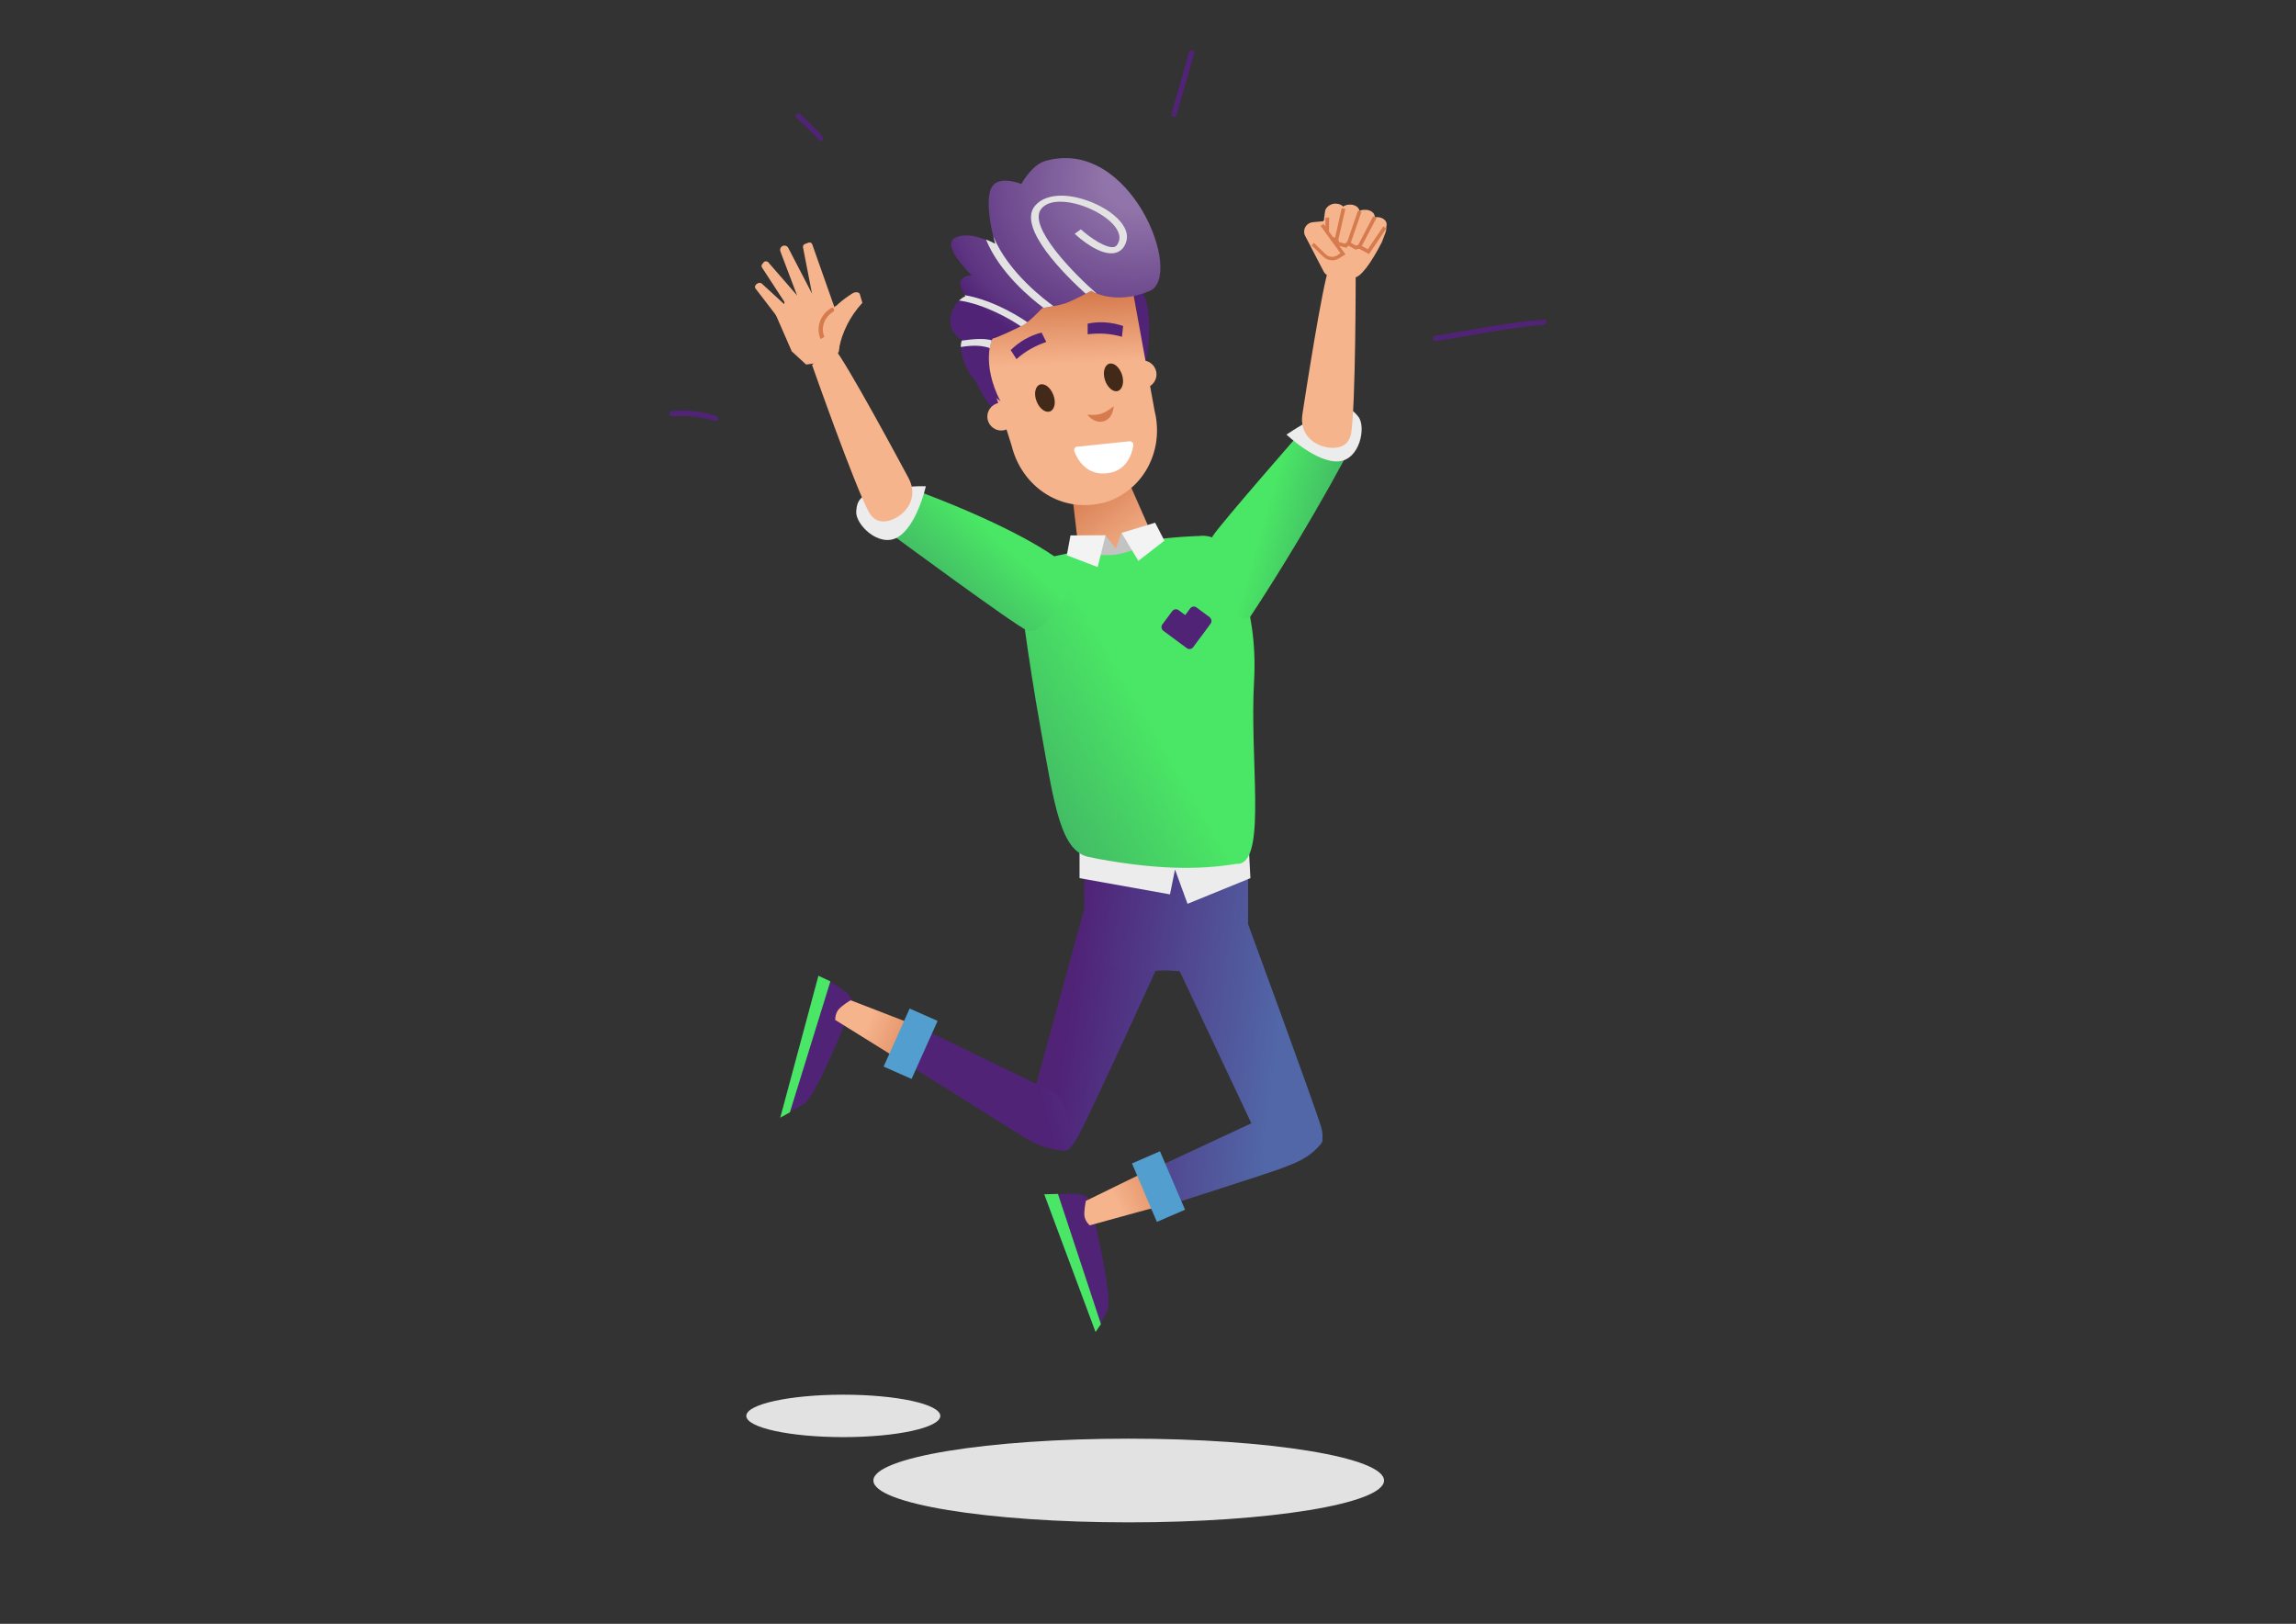 <?xml version="1.0" encoding="UTF-8"?>
<svg xmlns="http://www.w3.org/2000/svg" xmlns:xlink="http://www.w3.org/1999/xlink" version="1.1" viewBox="0 0 1190.6 841.9">
  <rect x="0" y="0" width="1190.6" height="841.9" fill="#333333" stroke="none"/>
  <defs>
    <style>
      .cls-1 {
        fill: #4ae665;
      }

      .cls-1, .cls-2, .cls-3, .cls-4, .cls-5, .cls-6, .cls-7, .cls-8, .cls-9, .cls-10, .cls-11, .cls-12, .cls-13, .cls-14, .cls-15, .cls-16, .cls-17, .cls-18, .cls-19, .cls-20, .cls-21, .cls-22, .cls-23, .cls-24 {
        stroke-width: 0px;
      }

      .cls-2 {
        fill: url(#Naamloos_verloop_218-5);
      }

      .cls-3 {
        fill: url(#Naamloos_verloop_218-2);
      }

      .cls-4 {
        fill: url(#Naamloos_verloop_218-3);
      }

      .cls-5 {
        fill: url(#Naamloos_verloop_218-4);
      }

      .cls-6 {
        fill: url(#Naamloos_verloop_207-3);
      }

      .cls-7 {
        fill: url(#Naamloos_verloop_207-2);
      }

      .cls-8 {
        fill: #f3f3f3;
      }

      .cls-25 {
        mix-blend-mode: multiply;
      }

      .cls-9 {
        fill: url(#Naamloos_verloop_218);
      }

      .cls-10 {
        fill: url(#Naamloos_verloop_207);
      }

      .cls-11 {
        fill: #c3c3c3;
      }

      .cls-26 {
        fill: none;
        stroke: #d67b4e;
        stroke-miterlimit: 10;
        stroke-width: 1.9px;
      }

      .cls-12 {
        fill: url(#Naamloos_verloop_12);
      }

      .cls-13 {
        fill: url(#Naamloos_verloop_11);
      }

      .cls-14 {
        fill: url(#Naamloos_verloop_78);
      }

      .cls-15 {
        fill: #502377;
      }

      .cls-16 {
        fill: #432918;
      }

      .cls-17 {
        fill: #e2e2e2;
      }

      .cls-18 {
        fill: url(#Naamloos_verloop_78-3);
      }

      .cls-19 {
        fill: url(#Naamloos_verloop_78-2);
      }

      .cls-27 {
        isolation: isolate;
      }

      .cls-20 {
        fill: #f6b48d;
      }

      .cls-21 {
        fill: #529ecf;
      }

      .cls-22 {
        fill: #ececec;
      }

      .cls-23 {
        fill: #fff;
      }

      .cls-24 {
        fill: #d67b4e;
      }
    </style>
    <linearGradient id="Naamloos_verloop_218" data-name="Naamloos verloop 218" x1="528.7" y1="524.3" x2="650.2" y2="551.1" gradientTransform="translate(-25.1 45.4) rotate(-4.3)" gradientUnits="userSpaceOnUse">
      <stop offset=".1" stop-color="#502377"/>
      <stop offset="1" stop-color="#5167a7"/>
    </linearGradient>
    <linearGradient id="Naamloos_verloop_218-2" data-name="Naamloos verloop 218" x1="496.3" y1="569.5" x2="612" y2="595" gradientTransform="translate(-173.1 276.2) rotate(-26.7)" xlink:href="#Naamloos_verloop_218"/>
    <linearGradient id="Naamloos_verloop_218-3" data-name="Naamloos verloop 218" x1="515" y1="586.1" x2="636.5" y2="612.9" gradientTransform="translate(-76.1 109.6) rotate(-9.9)" xlink:href="#Naamloos_verloop_218"/>
    <linearGradient id="Naamloos_verloop_218-4" data-name="Naamloos verloop 218" x1="527.6" y1="518.1" x2="649.1" y2="544.8" gradientTransform="translate(-33.8 55.9) rotate(-5.3)" xlink:href="#Naamloos_verloop_218"/>
    <linearGradient id="Naamloos_verloop_78" data-name="Naamloos verloop 78" x1="-3761.3" y1="746.4" x2="-3751.7" y2="708.6" gradientTransform="translate(3295.3 -2038.3) rotate(-53.3) scale(1 -1)" gradientUnits="userSpaceOnUse">
      <stop offset="0" stop-color="#f6b48d"/>
      <stop offset="1" stop-color="#d67b4e"/>
    </linearGradient>
    <linearGradient id="Naamloos_verloop_78-2" data-name="Naamloos verloop 78" x1="45.6" y1="1521.6" x2="55.2" y2="1483.8" gradientTransform="translate(2084.1 391.7) rotate(-100.6) scale(1 -1)" xlink:href="#Naamloos_verloop_78"/>
    <linearGradient id="Naamloos_verloop_218-5" data-name="Naamloos verloop 218" x1="542.1" y1="460.8" x2="659.2" y2="486.6" xlink:href="#Naamloos_verloop_218"/>
    <linearGradient id="Naamloos_verloop_78-3" data-name="Naamloos verloop 78" x1="595.3" y1="288.9" x2="568.2" y2="249.4" gradientTransform="translate(-25.1 45.4) rotate(-4.3)" xlink:href="#Naamloos_verloop_78"/>
    <linearGradient id="Naamloos_verloop_207" data-name="Naamloos verloop 207" x1="507.6" y1="374.9" x2="597.3" y2="338.9" gradientTransform="translate(-48.1 121.4) rotate(-8.5)" gradientUnits="userSpaceOnUse">
      <stop offset="0" stop-color="#40aa65"/>
      <stop offset="1" stop-color="#4ae665"/>
    </linearGradient>
    <linearGradient id="Naamloos_verloop_207-2" data-name="Naamloos verloop 207" x1="479.6" y1="305.6" x2="518.2" y2="268.8" gradientTransform="translate(-25.1 45.4) rotate(-4.3)" xlink:href="#Naamloos_verloop_207"/>
    <linearGradient id="Naamloos_verloop_207-3" data-name="Naamloos verloop 207" x1="700.5" y1="289.3" x2="658.8" y2="270.6" gradientTransform="translate(-34 91.5) rotate(-8.1)" xlink:href="#Naamloos_verloop_207"/>
    <linearGradient id="Naamloos_verloop_11" data-name="Naamloos verloop 11" x1="688.8" y1="58.8" x2="681.6" y2="94.3" gradientTransform="translate(-131.8 261.3) rotate(-13.9)" gradientUnits="userSpaceOnUse">
      <stop offset="0" stop-color="#d67b4e"/>
      <stop offset="1" stop-color="#f6b48d"/>
    </linearGradient>
    <radialGradient id="Naamloos_verloop_12" data-name="Naamloos verloop 12" cx="497.9" cy="21.9" fx="497.9" fy="21.9" r="105.6" gradientTransform="translate(63.9 223.5) rotate(-16.2) scale(1.1 .9)" gradientUnits="userSpaceOnUse">
      <stop offset=".2" stop-color="#9174a9"/>
      <stop offset=".4" stop-color="#82629e"/>
      <stop offset=".9" stop-color="#5d3481"/>
      <stop offset="1" stop-color="#502377"/>
    </radialGradient>
  </defs>
  <g class="cls-27">
    <g id="Laag_1" data-name="Laag 1">
      <g>
        <path class="cls-9" d="M562.5,470.2l-30.5,111.4,17,13.3s3.3,6.4,10.1-5.9c6.8-12.3,46.5-99.7,46.5-99.7-7.8-16.1-22.6-30.4-43.2-19.1Z"/>
        <path class="cls-15" d="M504.2,185.5l-2,4.1s8.9,21.3,14,22.8,77.8-21.1,77.8-21.1l.5-5.1s5.4-28.9-4.6-37.7c-10.1-8.7-87.2,26.8-85.7,37Z"/>
        <path class="cls-3" d="M468.8,539.4h0c2.6-4.8,8.5-6.7,13.3-4.3l63.7,31c2.3,1.1,4.2,3.1,5.1,5.6,3,8,8.6,25.5.9,24.9-10-.8-15.9-3.9-22.1-7.8-4.8-3.1-40.9-25.6-57.3-35.9-4.5-2.8-6.1-8.7-3.5-13.4Z"/>
        <path class="cls-4" d="M597.1,627.7l-8.3-17.3,70.8-33s31.8,8.2,25.3,15.8c-6.5,7.6-13.1,9.7-20,12.4-6.9,2.7-67.9,22.1-67.9,22.1Z"/>
        <path class="cls-5" d="M610.3,500.5l45.2,95.9,21.5-1.7s12.2,2.6,7.9-11c-4.2-13.4-37.9-105.1-37.9-105.1-16.7-6.6-29.3-.3-36.7,21.9Z"/>
        <path class="cls-15" d="M424.4,505.9c.7.5,19,8.6,17.5,14.4-1.6,5.8-18.4,47.4-24.8,51.9-6.4,4.5-11.8,5-11.8,5l19.1-71.3Z"/>
        <path class="cls-14" d="M477.1,532.5l-36-13.9s-4.8,2.8-6.5,5.1c-1.6,2.2-1.5,5.1-1.5,5.1,0,0,40.2,25,40.5,25.2.2.2,3.4-21.4,3.4-21.4Z"/>
        <polygon class="cls-1" points="404.6 579.5 409.6 576.7 430.6 508.8 424.4 505.9 404.6 579.5"/>
        <polygon class="cls-21" points="472.7 559.4 486.2 529.3 471.7 522.9 458.2 553 472.7 559.4"/>
        <path class="cls-15" d="M541.9,620.3c.9,0,20.5-4.1,22.6,1.6,2.1,5.7,12.5,49.2,9.9,56.7-2.6,7.4-6.7,10.9-6.7,10.9l-25.8-69.1Z"/>
        <path class="cls-19" d="M597.7,605.7l-34.6,16.9s-1.2,5.5-.7,8.2c.5,2.7,2.7,4.5,2.7,4.5,0,0,45.7-12.6,46-12.6.3,0-13.4-17.1-13.4-17.1Z"/>
        <polygon class="cls-1" points="568.1 690.6 570.9 686.5 548.6 619 541.5 619.2 568.1 690.6"/>
        <polygon class="cls-21" points="614.5 627.2 601.5 596.9 587 603.2 599.9 633.5 614.5 627.2"/>
        <path class="cls-2" d="M641.5,442.2l-25.7-.3-22.1-.2-25.7-.3c-3.2,0-5.8,3-5.8,6.6v33.6c0,3.7.3,19.2,7.7,19.3,0,0,22.3,2.7,23.6,2.7l11-.5,11,.7c1.3,0,23.7-2.2,23.7-2.2,7.4,0,8-15.4,8-19.1v-33.6c0-3.7-2.6-6.7-5.7-6.8Z"/>
        <polygon class="cls-22" points="559.8 439.9 559.8 455.3 606.7 463.7 609.3 450.8 615.8 468.6 648.4 455.3 647.4 436.2 559.8 439.9"/>
        <path class="cls-18" d="M552.1,226.5c.6,1,6.7,53.8,6.7,53.8,0,0,4.6,8,23.3,5.2s13.8-11.6,13.8-11.6l-9.9-22.5-34-24.9Z"/>
        <path class="cls-10" d="M637.6,289.5c-.6-3.8-2.6-6.9-5.5-9-2.9-2.1-6.5-3.1-10.3-2.6,0,0-11.8.1-34,3.2-1.3.2-2.5.6-3.5,1.4-1.6,1.2-3.8,2.1-6.4,2.5s-4.8.2-6.7-.5-2.5-.5-3.8-.3c-17.8,3.2-26.9,5.8-26.9,5.8-3.8.6-7,2.6-9.1,5.5-2.1,2.8-3.1,6.5-2.6,10.2,0,0,3.6,32,11,73.1,7.1,39.6,10.3,63.5,25.8,65.7.5,0,3.9.9,4.4.9,28.1,5.1,50.5,5.9,70.9,2.5.8,0,1.5,0,2.3-.2,13.3-4,4.8-54.1,7.1-94.5s-12.7-63.8-12.7-63.8Z"/>
        <path class="cls-11" d="M581.6,276.3l-3,8.2-5.3-6.9-7.4,9.5s6.5,1.4,13.1.4,12.5-4.2,12.5-4.2l-9.9-6.9Z"/>
        <polygon class="cls-8" points="573.3 277.5 569.2 294 553.2 287.9 555.1 277.6 573.3 277.5"/>
        <polygon class="cls-8" points="581.6 276.3 590.3 290.8 603.8 280.3 599 271 581.6 276.3"/>
        <path class="cls-15" d="M627.4,320.1l-7-5.2c-1-.7-2.4-.5-3.2.5l-2.6,3.5-3.5-2.6c-1-.7-2.4-.5-3.2.5l-5.2,7c-.7,1-.5,2.4.5,3.2l7,5.2s0,0,0,0l5.3,3.9c1,.7,2.4.5,3.2-.5l3.9-5.3,1.3-1.7,3.9-5.3c.7-1,.5-2.4-.5-3.2Z"/>
        <path class="cls-23" d="M591.9,233.5c1.4,5.7-2.2,11.5-8,12.9s-11.5-2.2-12.9-8l20.8-4.9Z"/>
        <g>
          <path class="cls-7" d="M553.9,307.7s.8-9-4.6-17.4c-16-11.8-48.6-27.4-89.1-41.3-1.4,17.2,2.6,28.4,2.6,28.4,0,0,63.2,46.6,69.8,49.5,6.5,2.9,18.9-14.3,21.3-19.3Z"/>
          <path class="cls-22" d="M476.2,252.1h3.9c0,0-4.6,20.7-14.7,26.5-9.7,5.5-21.9-6.8-21.4-13.4.5-6.6,1.8-12,32.2-13.1Z"/>
          <path class="cls-20" d="M468.3,265.8c4-3.8,7-10.2,2.7-18.2-4.3-8-31.8-59.2-38.5-67.2-4.8,2.5-11.4,8.8-11.4,8.8,0,0,21.9,62.3,29.4,76.2,4.6,8.6,13.8,4.2,17.8.4Z"/>
          <g>
            <path class="cls-20" d="M434.2,165.3c-.1-2-.6-4.3-.9-6.7l-.6.7-11.5-32.6c-.3-.8-1.1-1.2-1.9-.9l-1.9.7c-.7.2-1.1,1-1,1.7l4.7,24.2-2.7-2.1-4.6,1.3-.7,2.4-5.9,1.7-1.5,4.7-3.5,2.6,8.3,19,8.5,4.7,10.5-3,5.9-9.6c.6-2.4-1.4-3.8,0-5.8-.6-.8-1-1.8-1-2.9Z"/>
            <path class="cls-20" d="M419.1,159.8l-20.7-23.8c-.6-.7-1.8-.7-2.4,0l-.8,1c-.4.5-.4,1.2,0,1.8l16.7,25.6,7.2-4.6Z"/>
            <path class="cls-20" d="M411.9,162.5l-16.9-15.5c-.8-.7-2.3-.3-3.1.7h0c-.5.6-.5,1.3-.2,1.8l13.3,17.3,6.9-4.3Z"/>
            <path class="cls-20" d="M434.5,181.4c0,0,.2-.2.3-.2,0,0,.1-.1.2-.2,0,0,0,0,0,0,0,0,0,0,0-.1,1.6-8.3,5.6-16.8,12.2-23.9-.5-1.5-.9-3-1.3-4.4-.3-1.2-2.3-1.5-4-.4-9.5,6-16.9,14.6-21.7,24.7,4.2,2,8.3,4.2,12.4,6.6.5-.8,1.1-1.4,1.9-2.1Z"/>
            <polygon class="cls-20" points="433.7 184.5 426.8 187.8 418 189 410.4 182 426.6 168.9 436.2 170.7 435 182.2 433.7 184.5"/>
            <path class="cls-20" d="M414.5,156.3l-9.8-25.9c-.4-1.1,0-2.3,1-2.8h0c1.1-.6,2.5-.2,3.1,1l13.3,25.6-7.7,2.2Z"/>
            <path class="cls-24" d="M430.9,159.7c.6-.3,1.2-.1,1.5.4.3.6.2,1.2-.4,1.6-4.6,2.7-6.5,8.3-4.5,13,.1.2-.1,0-.1,0l-1.9,1.1c0,0-.1-.2-.1-.3-2.4-5.8,0-12.4,5.5-15.7Z"/>
          </g>
        </g>
        <path class="cls-6" d="M632,305.9s6.9,18.7,15.9,14.5c13-19.5,37.5-59,57.1-97.1-16.8-3.8-28.5-1.5-28.5-1.5,0,0-43.8,50-47.6,56.1-3.8,6.1-1.4,24.9,3.1,28Z"/>
        <path class="cls-22" d="M670.4,223.2l-3.3,2.1s15.4,14.7,27,13.9c11.1-.8,14.4-17.9,10.3-23.1-4.1-5.2-8.2-9-34.1,7.1Z"/>
        <path class="cls-20" d="M684,230.7c-5.1-2.3-10-7.3-8.6-16.2,1.4-8.9,10.2-66.4,13.9-76.2,5.3.8,13.7,4.5,13.7,4.5,0,0,0,66-2.3,81.6-1.5,9.6-11.6,8.5-16.7,6.3Z"/>
        <path class="cls-13" d="M573.4,147.5l-28.5,7.1-28.5,7.1c-4,1-11.5,6.3-10.5,10.2l18.7,59.2c5.1,20.8,24.9,34.7,46.4,29.8h0c0,0,.2,0,.3,0,0,0,.2,0,.3,0h0c21.3-5.8,32.3-27.3,27.1-48l-11.1-61.1c-1-3.9-10-5.1-14.1-4.1Z"/>
        <path class="cls-16" d="M581.8,194.2c1.3,3.9.3,7.7-2.1,8.5-2.4.8-5.4-1.7-6.7-5.6-1.3-3.9-.3-7.7,2.1-8.5,2.4-.8,5.4,1.7,6.7,5.6Z"/>
        <path class="cls-16" d="M546.2,204.7c1.5,3.8.7,7.7-1.7,8.6-2.4.9-5.5-1.4-7-5.3-1.5-3.8-.7-7.7,1.7-8.6,2.4-.9,5.5,1.4,7,5.3Z"/>
        <path class="cls-15" d="M542.5,177.3c-6,2.1-10.8,4.8-15.4,8.9l-3-4.7c4.6-4.5,9.9-7.5,16-9.1l2.5,5Z"/>
        <path class="cls-15" d="M564,173.3c6.3-.7,11.8-.4,17.8,1.3l.6-5.6c-6.1-2-12.2-2.5-18.4-1.2v5.6Z"/>
        <path class="cls-24" d="M577.5,210.6s-.1,6.3-5.1,7.8c-4.9,1.5-8.6-3.4-8.6-3.4,0,0,4.2.5,7.2-.5,3-.9,6.5-3.9,6.5-3.9Z"/>
        <path class="cls-23" d="M558.7,231.6l26.9-2.8c1.2-.1,2.3.9,2.1,2.1-.7,4.4-3.4,13.5-13.9,14.5-10.5,1.1-15.1-7.2-16.7-11.4-.4-1.1.4-2.4,1.6-2.5Z"/>
        <circle class="cls-20" cx="519.2" cy="216" r="7.2"/>
        <circle class="cls-20" cx="592.5" cy="194.1" r="7.2"/>
        <path class="cls-12" d="M518.8,208.1c-10.1-19.6-4.6-33-3.8-32.7s12.1-5,15.6-6.9c3.5-1.9,9.9-8.8,9.9-8.8,0,0,7.5-1,11.8-2.4,4.3-1.4,13.5-6.5,13.5-6.5,0,0,12.1,7.7,30.3.1,18.2-7.6-9.8-80.4-54.2-67.4-6.9,2-12.3,11.9-12.3,11.9,0,0-8.9-3.8-13.7-.2-7.4,5.4.2,31.4.2,31.4,0,0-12.7-7.3-20.7-3.4-8,3.9,8.6,19.7,8.6,19.7,0,0-11.2-.6-3.3,10.7-7.4,3.5-12.7,15.9-1.8,22.7-2.8,8.2,5.2,19.4,5.2,19.4l14.8,12.5Z"/>
        <g class="cls-25">
          <path class="cls-17" d="M498.2,179.8c0-1.1.2-2.2.5-3.2,6.9-1,11.7-1.2,15.5-.2.1.9-1,2.6-.8,4.1-3.1-1-7.2-1.9-15.1-.6Z"/>
          <path class="cls-17" d="M497.3,155.8c1-.9,2.1-1.7,3.3-2.2-.1-.2-.3-.4-.4-.6,15.6,2.7,29.9,12.2,32.6,14.1-.8.6-1.6,1.2-2.2,1.5-.3.2-.7.4-1.2.6-5.6-3.8-18.9-11.5-32.1-13.4Z"/>
          <path class="cls-17" d="M565.8,150.8s-1.1.6-2.8,1.5c-10-9-36-34.4-26.2-45.7,4.2-4.9,12.3-6.4,22-4.1,13.9,3.3,27.8,13.3,25.3,22.5-.9,3.2-2.7,5.2-5.4,6h0c-7.8,2.3-19.2-7.7-21.4-9.8l3.2-2.3c4.9,4.5,13.5,10.2,17.4,9.1h0c1.3-.4,2-2,2.4-3.2,2-7.4-10.8-16.4-23.1-19.3-3.7-.9-12.9-2.4-17.1,2.6-7.8,9,17.2,34.2,28.6,44.1-1.8-.7-2.8-1.4-2.8-1.4Z"/>
          <path class="cls-17" d="M541.1,159.6c-6.7-5-22.8-18.3-29.8-35.4,2.8,1.1,4.8,2.2,4.8,2.2,0,0-.4-1.5-1-3.9,7.7,18.9,27.3,33.4,31.2,36.2-2.2.4-4.2.7-5.1.9Z"/>
        </g>
        <path class="cls-20" d="M718.9,118.2c0-.2,0-.4,0-.6,0,0,0-.1,0-.2h0s0,0,0,0c.3-1,.2-1.9-.4-2.8-.6-.9-1.7-1.6-3.1-1.9-.6-.1-1.2-.2-1.9-.1-.2,0-.4,0-.6,0,0-.8-.2-1.5-.8-2.2-.7-.8-1.9-1.4-3.3-1.6-.6,0-1.3,0-1.9,0-.2,0-.4,0-.6.1-.3,0-.6.2-.9.3-.1,0-.3.1-.4.2,0-.4-.2-.8-.4-1.1-.2-.3-.4-.6-.6-.8-.7-.7-1.8-1.2-3-1.4-.6,0-1.3,0-1.9,0-.7.1-1.3.3-1.9.6-.3.1-.5.3-.7.4-.3-.3-.6-.6-1-.8-.8-.4-1.7-.7-2.8-.7-.3,0-.7,0-1,0-1.8.3-3.3,1.3-4.1,2.6-.3.5-.5,1-.5,1.5l-.5,3.6v1c-.2,0-.3,0-.3,0,0,.2-.1.3-.2.4l-5.3.5c-3.3.3-5.4,3.6-4.2,6.7l9.7,18.7c1,2,3.1,3.1,5.3,2.8,0,0,0,.1.1.2,1.2.1,2.4,0,3.6-.2,0,0,0,0,0,0h0s.3,0,.3,0h0c2.5.7,4.6.9,6.3.5,3.5.4,9.2-7.7,14.7-18.4l1.9-5c.3-.8.4-1.7.4-2.6Z"/>
        <path class="cls-24" d="M690.5,135c1.2,0,2.5-.3,3.6-.9l3.6-2.2-11.4-15.8-1.5,1,10.3,14.2-1.9,1.2c-1.9,1.1-4.2.8-5.8-.7l-6.1-5.9-1.2,1.3,6.1,5.9c1.2,1.2,2.8,1.8,4.4,1.8Z"/>
        <polyline class="cls-26" points="690.4 123.7 693 124.4 696.7 108.1"/>
        <line class="cls-26" x1="688.3" y1="112.8" x2="688.2" y2="120.2"/>
        <polyline class="cls-26" points="712.9 112.6 704.9 127.9 709.6 130.5 718.1 117.9"/>
        <polyline class="cls-26" points="705.1 109.5 699.3 126.3 703.1 128.4 705.4 127.6"/>
        <polyline class="cls-26" points="693 124.4 693.6 126.3 697.9 127.4 699.5 125.7"/>
      </g>
      <path class="cls-15" d="M348.5,213.2c-.8,0-1.3.7-1.2,1.5,0,.8.7,1.3,1.5,1.2,7.3-.7,14.7.1,21.8,2.3.7.2,1.5-.2,1.7-.9.2-.7-.2-1.5-.9-1.7-7.5-2.3-15.2-3.2-22.9-2.5Z"/>
      <path class="cls-15" d="M413,59.3c-.5.6-.5,1.4.1,1.9,3.8,3.4,8.4,7.9,11.4,11.3.5.6,1.4.6,1.9.1.6-.5.6-1.4.1-1.9-3.1-3.5-7.8-8.1-11.6-11.5-.6-.5-1.4-.5-1.9.1Z"/>
      <path class="cls-15" d="M616.6,26.9c-2.9,10.5-6,21.2-9.1,31.9-.2.7.2,1.5.9,1.7.7.2,1.5-.2,1.7-.9,3.1-10.6,6.2-21.4,9.1-31.9.2-.7-.2-1.5-1-1.7-.7-.2-1.5.2-1.7,1Z"/>
      <path class="cls-15" d="M800.3,165.7c-13.1,1.1-26.1,3.3-38.8,5.5-5.7,1-11.5,2-17.3,2.9-.8.1-1.3.8-1.1,1.6.1.8.8,1.3,1.6,1.1,5.8-.9,11.7-1.9,17.3-2.9,12.6-2.2,25.6-4.4,38.6-5.5.8,0,1.3-.7,1.3-1.5s-.7-1.3-1.5-1.3Z"/>
      <ellipse class="cls-17" cx="585.3" cy="767.6" rx="132.4" ry="21.7"/>
      <ellipse class="cls-17" cx="437.3" cy="734.1" rx="50.3" ry="11"/>
    </g>
  </g>
</svg>